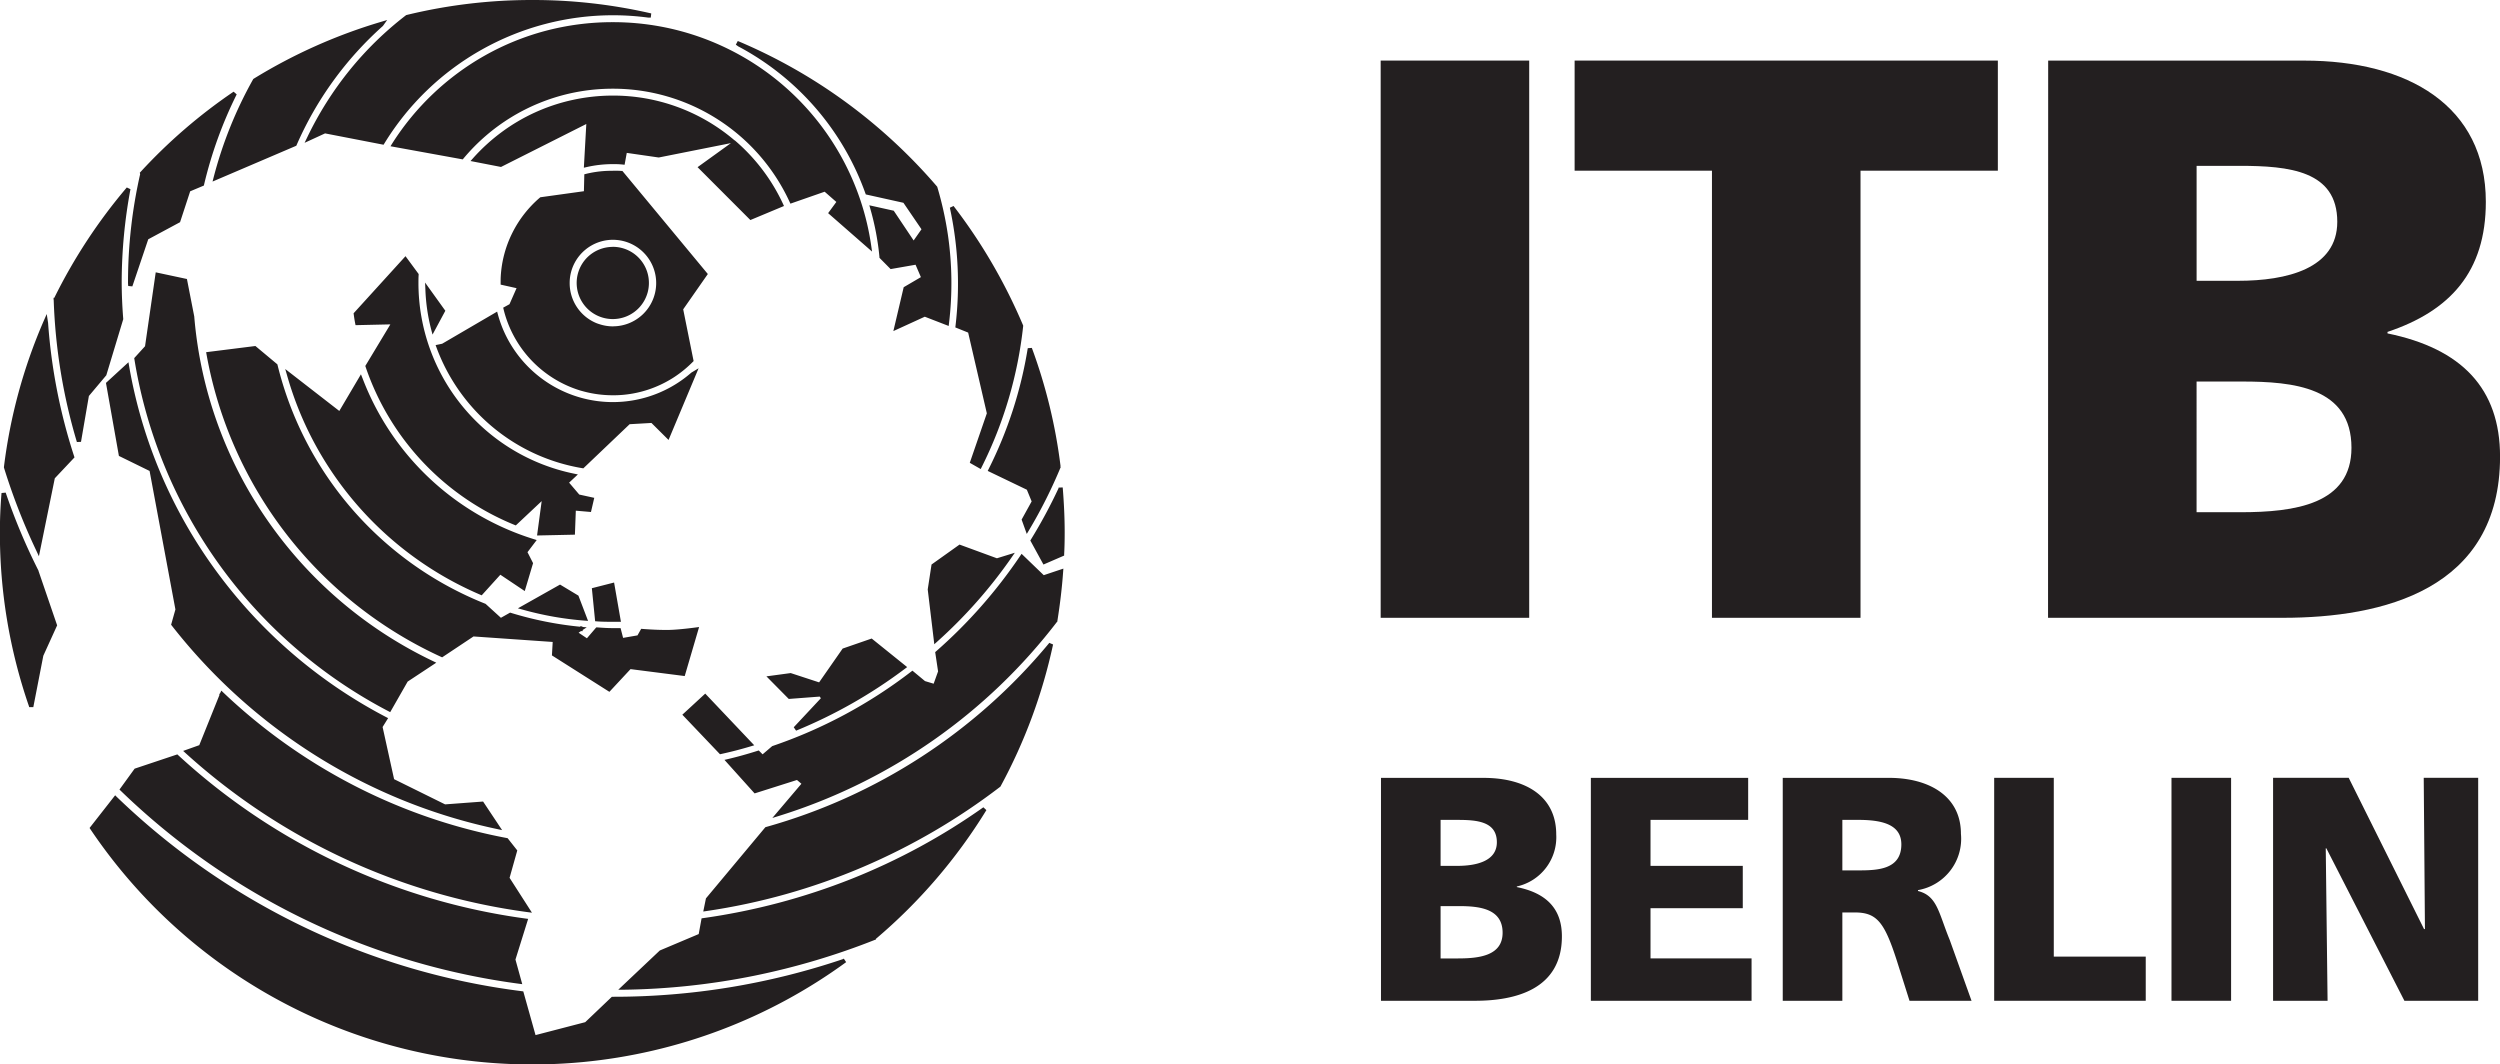 <svg xmlns="http://www.w3.org/2000/svg" id="Group_6390" data-name="Group 6390" width="152.254" height="64.828" viewBox="0 0 152.254 64.828"><g id="Group_6337" data-name="Group 6337" transform="translate(84.085 3.689)"><path id="path11938" d="M564.372,860.9h9.046v33.936h-9.046Z" transform="translate(-564.372 -860.9)" fill="#231f20"></path><path id="path11940" d="M616.225,894.836h9.046v-27.23h8.364V860.9H607.86v6.706h8.364v27.23" transform="translate(-596.048 -860.9)" fill="#231f20"></path><path id="path11942" d="M714.036,894.836h14.3c6.08,0,13.228-1.7,13.228-9.82,0-4.145-2.34-6.577-6.854-7.5v-.092c3.8-1.271,5.988-3.648,5.988-7.922,0-5.84-4.735-8.6-11.054-8.6h-15.6Zm9.046-14.389h2.764c3.114,0,6.669.332,6.669,4.035,0,3.445-3.445,3.924-6.761,3.924h-2.672Zm0-13.136H725.7c3.022,0,5.951.295,5.951,3.408,0,2.856-3.077,3.593-6.043,3.593h-2.524v-7" transform="translate(-673.392 -860.9)" fill="#231f20" fill-rule="evenodd"></path><path id="path11944" d="M564.44,1035.337h5.73c2.432,0,5.288-.681,5.288-3.924,0-1.658-.921-2.635-2.745-3v-.037a3.072,3.072,0,0,0,2.4-3.169c0-2.34-1.879-3.445-4.422-3.445H564.44Zm3.63-5.766h1.105c1.253,0,2.672.148,2.672,1.621,0,1.382-1.382,1.566-2.708,1.566h-1.069Zm0-5.25h1.05c1.2,0,2.377.11,2.377,1.363,0,1.142-1.234,1.437-2.414,1.437h-1.013v-2.8" transform="translate(-564.421 -978.077)" fill="#231f20" fill-rule="evenodd"></path><path id="path11946" d="M611.524,1035.337h9.783v-2.579h-6.154V1029.7h5.619v-2.579h-5.619v-2.8H621.1v-2.561h-9.58v13.578" transform="translate(-598.719 -978.077)" fill="#231f20"></path><path id="path11948" d="M654.537,1035.337h3.63v-5.379h.755c1.345,0,1.806.589,2.561,2.929l.774,2.45h3.777l-1.326-3.7c-.682-1.658-.755-2.69-1.935-2.985v-.055a3.173,3.173,0,0,0,2.616-3.427c0-2.321-1.971-3.409-4.385-3.409h-6.467Zm3.63-11.017h.958c1.381,0,2.635.239,2.635,1.492,0,1.547-1.474,1.584-2.635,1.584h-.958v-3.076" transform="translate(-630.05 -978.077)" fill="#231f20" fill-rule="evenodd"></path><path id="path11950" d="M701.96,1035.337h9.23v-2.69h-5.6v-10.888h-3.63v13.578" transform="translate(-664.596 -978.077)" fill="#231f20"></path><path id="path11952" d="M741.717,1021.759h3.63v13.578h-3.63Z" transform="translate(-693.555 -978.077)" fill="#231f20"></path><path id="path11954" d="M764.512,1035.337h3.316l-.111-9.285h.037l4.753,9.285H777v-13.578h-3.316l.074,9.212h-.055l-4.588-9.212h-4.606v13.578" transform="translate(-710.16 -978.077)" fill="#231f20"></path></g><g id="Group_6336" data-name="Group 6336" transform="translate(0 0)"><path id="path11870" d="M212.014,50.811a32.053,32.053,0,0,0-7.632.909,20.421,20.421,0,0,0-5.972,7.392l.96-.442,3.516.682a16.429,16.429,0,0,1,14.026-7.872,16.242,16.242,0,0,1,2.178.145h.133A31.868,31.868,0,0,0,212.014,50.811Zm-9.166,1.319a32.19,32.19,0,0,0-7.739,3.453,24.949,24.949,0,0,0-2.386,5.934l4.816-2.058a21.053,21.053,0,0,1,5.277-7.285Zm14.064.032A15.735,15.735,0,0,0,203.593,59.5l4.135.751A11.984,11.984,0,0,1,227.8,62.925l2.045-.713.858.751-.505.682,2.323,2.033A15.771,15.771,0,0,0,216.913,52.162Zm7.562,1.136.158.107a16.491,16.491,0,0,1,7.783,9.008l2.272.5,1.174,1.73-.638.909-1.288-1.925-1.225-.271a16.246,16.246,0,0,1,.562,2.967l.6.606,1.553-.271.41.953-1.1.644-.555,2.361,1.723-.789,1.351.524a20.272,20.272,0,0,0-.707-8.238A32.6,32.6,0,0,0,224.475,53.3Zm-30.584,3.074a32.246,32.246,0,0,0-5.643,4.867l.013.038a29.468,29.468,0,0,0-.745,6.54,1.876,1.876,0,0,0,.013.265l.985-2.916,1.938-1.042.619-1.887.827-.347A25.491,25.491,0,0,1,193.891,56.373Zm23.022.265a11.222,11.222,0,0,0-8.415,3.769l1.591.309,5.353-2.7-.152,2.714a7.254,7.254,0,0,1,1.622-.183,5.245,5.245,0,0,1,.612.025l.133-.726,2.058.3,4.438-.884A11.258,11.258,0,0,0,216.913,56.638ZM224.33,59.4l-2.058,1.483,3.049,3.055,1.843-.77A11.27,11.27,0,0,0,224.33,59.4Zm-7.417,1.818a6.451,6.451,0,0,0-1.61.2l-.025,1.042-2.727.379a6.705,6.705,0,0,0-2.336,4.715c-.007.125-.006.252-.006.379l1.023.227-.511,1.161-.335.183a6.747,6.747,0,0,0,4.545,4.842c.09.028.18.052.271.076a6.681,6.681,0,0,0,1.711.221c.117,0,.238,0,.353-.006s.227-.014.341-.025a6.691,6.691,0,0,0,2.822-.953c.093-.057.182-.115.271-.177a6.8,6.8,0,0,0,1-.833l-.631-3.137,1.471-2.115-5.107-6.161C217.263,61.215,217.092,61.214,216.913,61.214Zm-29.5.972a32.737,32.737,0,0,0-4.419,6.742A33.946,33.946,0,0,0,184.4,77.57l.486-2.828,1.067-1.262,1.016-3.365c-.06-.753-.095-1.52-.095-2.3A31.2,31.2,0,0,1,187.408,62.186Zm-4.419,6.742c0-.036-.005-.071-.006-.107v.12Zm54.571-5.618a20.9,20.9,0,0,1,.5,4.614,21.114,21.114,0,0,1-.151,2.62l.751.3,1.161,5.018L238.8,78.813l.454.259a25.065,25.065,0,0,0,2.512-8.541A32.969,32.969,0,0,0,237.561,63.31Zm-20.648,1.856a2.762,2.762,0,1,1-.821,5.4c-.087-.027-.17-.054-.253-.088a2.762,2.762,0,0,1-1.685-2.55,2.712,2.712,0,0,1,.013-.278A2.754,2.754,0,0,1,216.913,65.166Zm0,.682A2.08,2.08,0,1,0,219,67.924,2.075,2.075,0,0,0,216.913,65.847Zm-12.638.644-3.017,3.314c.024.179.052.37.088.549l2.247-.051-1.616,2.683a15.807,15.807,0,0,0,9,9.544l1.78-1.673-.309,2.3,2.033-.044.057-1.471.947.082.145-.625-.827-.177-.726-.852.442-.417a11.988,11.988,0,0,1-9.57-11.735c0-.167,0-.344.013-.511Zm-15.093.934-.638,4.4-.644.707a29.42,29.42,0,0,0,15.4,21.349l1.016-1.78,1.578-1.042a25.752,25.752,0,0,1-14.6-21.077l-.429-2.2Zm16.444.9a11.21,11.21,0,0,0,.347,2.392l.587-1.092Zm4.16,1.54-3.213,1.881-.278.057a11.349,11.349,0,0,0,8.781,7.272l2.809-2.676,1.433-.082.947.941,1.6-3.825-.095.057a7.394,7.394,0,0,1-11.987-3.623Zm-27.409.41a32.06,32.06,0,0,0-2.418,8.875,37.757,37.757,0,0,0,1.951,5.006l.9-4.4,1.174-1.244a34.1,34.1,0,0,1-1.591-8.156ZM195.1,71.895l-2.8.347A25.074,25.074,0,0,0,206.51,90.567l1.887-1.256,4.993.347-.051.871,3.339,2.121,1.263-1.351,3.257.417.789-2.689s-1.008.14-1.654.151-1.622-.057-1.622-.057l-.215.379-1.054.183-.158-.612h-.372c-.323,0-.63-.02-.953-.044l-.6.7-.764-.511.347-.227a21.489,21.489,0,0,1-4.274-.852l-.593.335-.985-.9a21.2,21.2,0,0,1-12.726-14.626Zm19.84,17.094.133.013-.095-.038ZM242.308,71.92a25.5,25.5,0,0,1-2.392,7.392l2.31,1.111.335.814-.612,1.111.2.562a29.5,29.5,0,0,0,1.925-3.838l-.025.025A31.945,31.945,0,0,0,242.308,71.92ZM187.326,73l-1.149,1.048.764,4.311,1.868.915L190.4,87.8l-.253.9a34.017,34.017,0,0,0,19.733,12.347l-.941-1.414-2.273.17-3.194-1.578-.72-3.289.29-.467A30.032,30.032,0,0,1,187.326,73Zm9.866.5a20.552,20.552,0,0,0,11.7,13.288l1.149-1.269,1.433.959.442-1.483-.353-.694.5-.656a16.514,16.514,0,0,1-10.51-9.866L200.292,75.9Zm46.99,6.881v.069a30.77,30.77,0,0,1-1.7,3.156l.707,1.294,1.079-.467c.024-.443.032-.883.032-1.326C244.3,82.185,244.254,81.276,244.183,80.379Zm-64.368.347c-.06.789-.095,1.578-.095,2.38a32.184,32.184,0,0,0,1.767,10.561l.013.057.612-3.144.827-1.818L181.821,85.5A37.242,37.242,0,0,1,179.814,80.726Zm58.233,3.264-1.61,1.149-.221,1.446.372,3.074a29.258,29.258,0,0,0,4.488-5.081l-.776.24Zm3.781.619a30.326,30.326,0,0,1-5.145,5.839l.17,1.136-.322.9-.669-.2-.707-.587a29.521,29.521,0,0,1-8.471,4.545l-.656.562-.265-.265c-.6.191-1.2.361-1.812.5l1.635,1.818,2.569-.814.423.36-1.566,1.843A33.96,33.96,0,0,0,243.9,88.427l-.038.038c.155-.981.275-1.962.347-2.967l-1.086.36Zm-24.947,1.7-1.111.284.177,1.793c.323.024.643.025.966.025h.335Zm-3.194.114-2.235,1.256a19.532,19.532,0,0,0,3.75.663l-.5-1.307Zm18.956,3.282-1.66.574-1.465,2.1-1.793-.587-1.193.158,1.136,1.149,1.9-.145.17.253-1.723,1.843a29.728,29.728,0,0,0,6.6-3.756Zm10.946.189-.025.038a34.557,34.557,0,0,1-17.3,11.23l-3.573,4.28-.12.587A38.478,38.478,0,0,0,240.408,98.5,32.244,32.244,0,0,0,243.589,89.9ZM193.14,92.921l-.025.038.006.006Zm-.019.044-1.288,3.2-.833.3a38.52,38.52,0,0,0,20.736,9.639l-1.244-1.938.467-1.66-.518-.657A34.438,34.438,0,0,1,193.121,92.965Zm29.416.139-1.206,1.111,2.153,2.26c.61-.132,1.207-.288,1.805-.467Zm-32.175,3.668-2.487.84-.833,1.149a42.923,42.923,0,0,0,24.183,11.71l-.372-1.351.739-2.367A39.1,39.1,0,0,1,190.362,96.772Zm-3.743,2.538-1.408,1.805a32.311,32.311,0,0,0,45.841,8.061l-.063.038a43.8,43.8,0,0,1-14.077,2.3l-1.61,1.534-3.181.827-.758-2.7A43.474,43.474,0,0,1,186.619,99.309Zm52.937.644a38.951,38.951,0,0,1-17.126,6.773l-.17.934-2.411,1.023-2.272,2.146a42.91,42.91,0,0,0,15.32-3.055l-.088.025A32.621,32.621,0,0,0,239.555,99.953Z" transform="translate(-179.59 -50.684)" fill="#231f20"></path><path id="path11870_-_Outline" data-name="path11870 - Outline" d="M211.411,50.079a32.078,32.078,0,0,1,7.238.818l-.029.255h-.15a16.138,16.138,0,0,0-2.16-.144,16.335,16.335,0,0,0-13.916,7.81l-.047.076-3.563-.691-1.247.574.155-.323a20.851,20.851,0,0,1,2.571-4.08,20.484,20.484,0,0,1,3.438-3.358l.022-.017.026-.007A32.22,32.22,0,0,1,211.411,50.079Zm5.156.671a32.387,32.387,0,0,0-12.731.486,20.228,20.228,0,0,0-3.373,3.3,20.563,20.563,0,0,0-2.38,3.7l.667-.307,3.469.673a16.677,16.677,0,0,1,5.873-5.676,16.472,16.472,0,0,1,8.217-2.181Zm-14,.547-.258.361-.011.01a20.924,20.924,0,0,0-5.245,7.24l-.021.047-5.1,2.181.065-.254a25.042,25.042,0,0,1,2.4-5.964l.016-.029.029-.018a32.343,32.343,0,0,1,7.77-3.467Zm-5.73,7.46a21.175,21.175,0,0,1,4.923-6.948,32.1,32.1,0,0,0-7.159,3.263,24.82,24.82,0,0,0-2.29,5.619Zm19.471-7.328a15.886,15.886,0,0,1,15.739,13.626l.049.345-2.675-2.34.5-.682-.712-.623-2.085.727-.049-.107a11.845,11.845,0,0,0-10.772-6.894,11.917,11.917,0,0,0-2.658.3,11.836,11.836,0,0,0-6.428,3.947l-.048.058-4.4-.8.1-.162a15.978,15.978,0,0,1,5.651-5.366,15.779,15.779,0,0,1,3.69-1.5A15.951,15.951,0,0,1,216.309,51.429Zm15.429,13.314a15.456,15.456,0,0,0-1.713-4.943,15.641,15.641,0,0,0-26.822-1l3.871.7a12.111,12.111,0,0,1,20.192,2.656l2.006-.7,1,.879-.505.682Zm-7.817-12.167a32.575,32.575,0,0,1,6.6,3.738,32.946,32.946,0,0,1,5.526,5.115l.018.021.008.026a20.937,20.937,0,0,1,.636,2.854,20.422,20.422,0,0,1,.075,5.436l-.02.165-1.455-.564-1.914.876.629-2.672,1.048-.614-.325-.755-1.519.265-.68-.687,0-.046a16.156,16.156,0,0,0-.557-2.943l-.06-.209,1.487.33,1.212,1.812.478-.682-1.1-1.613-2.292-.509-.024-.067a16.36,16.36,0,0,0-7.722-8.937l-.006,0L223.8,52.8Zm11.91,9a32.5,32.5,0,0,0-10.071-7.869q.456.316.889.662a16.608,16.608,0,0,1,5.26,7.33l2.253.5,1.253,1.846-.8,1.136-1.364-2.039-.964-.214a16.417,16.417,0,0,1,.5,2.736l.52.525,1.587-.277.5,1.152-1.149.674-.482,2.05,1.533-.7,1.246.483a20.17,20.17,0,0,0-.093-5.2A20.678,20.678,0,0,0,235.831,61.576Zm-42.616-5.914.188.165a25.481,25.481,0,0,0-1.985,5.489l-.015.064-.833.35-.616,1.88-1.938,1.042-.968,2.868-.25-.023a1.968,1.968,0,0,1-.014-.283,29.686,29.686,0,0,1,.74-6.533L187.5,60.6l.052-.056A32.429,32.429,0,0,1,193.215,55.662Zm-2.033,5.53a25.969,25.969,0,0,1,1.772-5.037,32.235,32.235,0,0,0-5.164,4.513l-.008.035a29.546,29.546,0,0,0-.737,6.014l.758-2.244,1.937-1.041.621-1.894ZM216.309,55.9a11.387,11.387,0,0,1,7.323,2.65l.094.079.007-.005.077.067a11.485,11.485,0,0,1,1.633,1.752,11.364,11.364,0,0,1,1.234,2.06l.056.122-2.047.855L221.47,60.26l2.032-1.465-4.387.874-.022,0-1.935-.279-.132.723-.12-.014a5.091,5.091,0,0,0-.6-.024,7.1,7.1,0,0,0-1.594.18l-.167.038.149-2.662L209.5,60.247l-1.857-.361.151-.169a11.493,11.493,0,0,1,1.736-1.586,11.313,11.313,0,0,1,4.31-1.961A11.52,11.52,0,0,1,216.309,55.9Zm6.946,2.676a11.129,11.129,0,0,0-6.946-2.417,11.262,11.262,0,0,0-2.409.26,11.054,11.054,0,0,0-4.212,1.916,11.229,11.229,0,0,0-1.543,1.381l1.322.257,5.513-2.783-.155,2.768a7.333,7.333,0,0,1,1.484-.15c.178,0,.342,0,.507.014l.134-.731,2.159.311Zm3.131,3.913a11.141,11.141,0,0,0-2.668-3.536l-1.851,1.335,2.881,2.886Zm-10.077-2.013c.189,0,.359,0,.527.013l.055,0,.035.042,5.169,6.236-1.5,2.15.634,3.151-.048.049a6.945,6.945,0,0,1-1.016.849c-.1.07-.191.127-.277.18a6.82,6.82,0,0,1-2.876.972c-.107.011-.217.019-.347.026s-.237.007-.36.007a6.833,6.833,0,0,1-1.744-.225h0c-.09-.024-.182-.048-.273-.076a6.876,6.876,0,0,1-4.632-4.934l-.023-.1.383-.21.43-.977-.97-.216v-.135c0-.116,0-.236.007-.354a6.764,6.764,0,0,1,.716-2.681,6.845,6.845,0,0,1,1.664-2.125l.029-.025,2.656-.369.025-1.03.095-.024A6.54,6.54,0,0,1,216.309,60.481Zm.454.267c-.142-.008-.291-.009-.454-.009a6.319,6.319,0,0,0-1.483.168l-.026,1.053-2.8.389a6.585,6.585,0,0,0-1.573,2.021,6.507,6.507,0,0,0-.689,2.579c0,.088-.006.177-.006.268l1.075.239-.592,1.346-.286.156a6.618,6.618,0,0,0,4.434,4.653c.086.027.172.049.263.073h0a6.574,6.574,0,0,0,1.678.217c.119,0,.236,0,.347-.006s.232-.014.334-.025a6.561,6.561,0,0,0,2.767-.935c.082-.051.167-.106.266-.173a6.673,6.673,0,0,0,.93-.769l-.628-3.123,1.446-2.079Zm-30.057.751.226.107a31.084,31.084,0,0,0-.534,5.607c0,.73.032,1.5.094,2.288l0,.024-1.031,3.413L184.4,74.195l-.48,2.793L183.67,77a34.107,34.107,0,0,1-1.413-8.665l-.007,0v-.12h.045A32.863,32.863,0,0,1,186.706,61.5Zm-.474,8c-.062-.786-.093-1.555-.093-2.284a31.022,31.022,0,0,1,.454-5.176,32.587,32.587,0,0,0-4.077,6.315,33.968,33.968,0,0,0,1.245,8.041l.4-2.312,1.072-1.269Zm50.828-6.87a32.75,32.75,0,0,1,2.339,3.481,33.206,33.206,0,0,1,1.888,3.769l.013.031,0,.033a25.2,25.2,0,0,1-2.525,8.584l-.061.122-.666-.379,1.039-3.014-1.138-4.917-.781-.315.012-.1a21.865,21.865,0,0,0-.345-7.19Zm3.976,7.32a32.882,32.882,0,0,0-3.833-6.7,22.3,22.3,0,0,1,.242,6.613l.722.291.015.066,1.17,5.054-.993,2.882.243.138a24.927,24.927,0,0,0,2.435-8.341Zm-24.726-5.514a2.891,2.891,0,1,1-.859,5.65c-.085-.026-.175-.055-.264-.093a2.891,2.891,0,0,1-1.764-2.669,2.846,2.846,0,0,1,.013-.291,2.884,2.884,0,0,1,2.874-2.6Zm0,5.523a2.635,2.635,0,1,0-2.617-2.9,2.555,2.555,0,0,0-.012.265,2.633,2.633,0,0,0,1.606,2.431c.079.033.159.059.241.084A2.644,2.644,0,0,0,216.309,69.956Zm0-4.842a2.2,2.2,0,1,1-1.56.646A2.212,2.212,0,0,1,216.309,65.115Zm0,4.16a1.951,1.951,0,1,0,0-3.9,1.951,1.951,0,0,0,0,3.9Zm-12.627-3.59.8,1.086,0,.048c-.011.159-.012.328-.012.5a11.854,11.854,0,0,0,9.466,11.608l.244.05-.534.5.618.725.913.2-.2.862-.923-.08L214,82.641l-2.305.05.281-2.093L210.4,82.078l-.077-.031a15.916,15.916,0,0,1-9.069-9.623l-.019-.057,1.526-2.533-2.121.048-.021-.106c-.032-.158-.06-.335-.09-.557l-.008-.06.04-.044Zm.539,1.164-.56-.757-2.871,3.153c.02.142.039.265.059.375l2.373-.053L201.515,72.4a15.686,15.686,0,0,0,8.826,9.378l1.984-1.865-.338,2.515,1.76-.038.057-1.485.97.084.09-.388-.741-.158-.834-.979.352-.332a11.99,11.99,0,0,1-3.6-1.453,12.092,12.092,0,0,1-5.836-10.356C204.211,67.159,204.212,67,204.221,66.848Zm-15.751-.181,1.9.406.447,2.287v.007A25.437,25.437,0,0,0,195.368,81.9a25.765,25.765,0,0,0,9.982,8.438l.207.1-1.743,1.151-1.063,1.861-.11-.058a29.494,29.494,0,0,1-15.47-21.442l-.01-.061.659-.724Zm1.683.623-1.467-.313-.623,4.3-.629.69a29.115,29.115,0,0,0,5.21,12.463,29.368,29.368,0,0,0,10,8.672l.97-1.7,1.414-.933a25.948,25.948,0,0,1-12.985-14.361,25.719,25.719,0,0,1-1.483-6.716Zm14.721,0,1.234,1.718-.78,1.451-.084-.316a11.39,11.39,0,0,1-.351-2.42Zm.93,1.737-.626-.872a11.078,11.078,0,0,0,.237,1.6Zm3.458.033.044.163a7.187,7.187,0,0,0,.975,2.134,7.263,7.263,0,0,0,10.8,1.426l.009-.008.442-.265-1.83,4.366-1.042-1.035-1.328.076-2.821,2.688-.063-.01a11.477,11.477,0,0,1-8.881-7.355l-.052-.141.4-.083Zm7.046,5.767a7.513,7.513,0,0,1-7.206-5.375l-3.087,1.808-.15.031a11.22,11.22,0,0,0,8.564,7.038l2.8-2.665,1.538-.088.852.846,1.34-3.2a7.5,7.5,0,0,1-4.647,1.6Zm-34.476-5.621.082.534a34,34,0,0,0,1.585,8.125l.024.073-1.2,1.273-.967,4.747-.166-.355a37.791,37.791,0,0,1-1.957-5.023l-.008-.026,0-.027a32.147,32.147,0,0,1,2.427-8.911Zm1.4,8.666a34.216,34.216,0,0,1-1.539-7.681,31.909,31.909,0,0,0-2.2,8.341,36.911,36.911,0,0,0,1.771,4.605l.825-4.05Zm11.309-6.718,1.338,1.117.01.041a21.047,21.047,0,0,0,12.648,14.537l.022.009.933.849.56-.316.053.016a21.423,21.423,0,0,0,4.2.843l.056-.038.14.056.218.02-.24.157-.019.079-.081-.008h-.008l-.146.1.506.339.568-.663.065,0c.312.023.619.044.944.044h.473l.153.594.877-.152.225-.4.082.007c.007,0,.752.061,1.352.061.093,0,.179,0,.255,0h0c.631-.012,1.629-.149,1.638-.15l.2-.027-.876,2.986-3.3-.422L216.1,92.213,212.6,89.994l.047-.819-4.822-.335-1.911,1.272-.066-.03a25.149,25.149,0,0,1-14.283-18.42l-.024-.134Zm1.107,1.261-1.187-.991-2.611.324a24.774,24.774,0,0,0,4.857,10.774,25.011,25.011,0,0,0,9.189,7.292l1.864-1.241,5.164.359-.053.923,3.185,2.023,1.234-1.321,3.214.411.7-2.393c-.327.041-.991.118-1.471.127-.079,0-.168,0-.264,0-.492,0-1.077-.04-1.29-.055l-.2.361-1.232.214-.163-.631h-.272c-.311,0-.6-.018-.9-.04l-.632.738-1.021-.684.206-.135a21.777,21.777,0,0,1-3.883-.8l-.627.353-1.036-.943a21.314,21.314,0,0,1-12.772-14.665Zm46.179-1.146a32.15,32.15,0,0,1,1.749,7.206l-.037,0,.053.036a29.649,29.649,0,0,1-1.934,3.855l-.14.234-.314-.874.611-1.108-.292-.711-2.384-1.146.059-.117a25.528,25.528,0,0,0,1.462-3.557,25.256,25.256,0,0,0,.918-3.8Zm1.492,7.231a32,32,0,0,0-1.568-6.683,25.648,25.648,0,0,1-2.263,6.829l2.237,1.076.377.917-.614,1.114.089.248A29.454,29.454,0,0,0,243.317,78.5ZM186.81,72.141l.04.232a29.672,29.672,0,0,0,5.387,12.595A30.042,30.042,0,0,0,202.5,93.75l.124.064-.336.541.7,3.177,3.107,1.535,2.313-.173,1.158,1.74-.31-.066a33.933,33.933,0,0,1-11.084-4.5,34.319,34.319,0,0,1-8.724-7.89l-.04-.052.262-.93-1.573-8.435-1.869-.916-.788-4.446Zm15.448,21.773A30.243,30.243,0,0,1,188.6,79.15a29.891,29.891,0,0,1-1.959-6.5l-.923.842.74,4.177,1.868.915.012.064,1.6,8.558-.243.862a33.96,33.96,0,0,0,13.875,10.484,33.711,33.711,0,0,0,5.431,1.7l-.722-1.086-2.232.167-3.281-1.621-.744-3.4Zm-5.9-21.362,3.293,2.555,1.318-2.232.1.25a16.357,16.357,0,0,0,10.428,9.789l.176.055-.561.739.34.668-.507,1.7-1.486-.995-1.136,1.254-.085-.036a20.726,20.726,0,0,1-10.016-9.08,20.471,20.471,0,0,1-1.755-4.291Zm3.367,2.939-2.9-2.251a20.222,20.222,0,0,0,1.621,3.856,20.466,20.466,0,0,0,9.806,8.93l1.162-1.283,1.38.924.377-1.266-.367-.721.437-.575a16.493,16.493,0,0,1-3.28-1.468,16.662,16.662,0,0,1-7.04-8.172Zm43.983,4.273c.081,1.012.12,1.908.12,2.737,0,.509-.01.932-.032,1.333l0,.08-1.261.546-.8-1.463.039-.064a30.836,30.836,0,0,0,1.679-3.117v-.041Zm-.165,3.976c.019-.372.027-.769.027-1.239,0-.67-.026-1.383-.079-2.168-.423.875-.913,1.771-1.461,2.671l.615,1.125Zm-64.21-3.66a36.907,36.907,0,0,0,2,4.756l0,.008,0,.008,1.134,3.312-.842,1.851-.609,3.129-.253,0-.011-.05a32.3,32.3,0,0,1-1.772-10.6c0-.764.031-1.545.1-2.39Zm1.766,4.864a37.235,37.235,0,0,1-1.8-4.184c-.035.6-.052,1.177-.052,1.741a32.06,32.06,0,0,0,1.62,10.1l.52-2.669.812-1.785Zm56.325-1.7,2.277.835,1.092-.337-.213.307a29.457,29.457,0,0,1-4.508,5.1l-.185.166-.4-3.339.232-1.517Zm2.27,1.108-2.23-.818-1.51,1.078-.21,1.374.34,2.808a29.241,29.241,0,0,0,4.067-4.583Zm1.51-.544,1.349,1.3,1.195-.4-.014.193c-.068.955-.182,1.929-.348,2.978l-.013,0,.025.022a34.088,34.088,0,0,1-16.95,11.862l-.424.132,1.77-2.084-.27-.23-2.58.818-1.836-2.042.212-.05c.582-.137,1.188-.306,1.8-.5l.075-.024.236.236.585-.5.023-.008a29.363,29.363,0,0,0,8.434-4.525l.082-.063.766.636.527.159.269-.75-.176-1.174.053-.046a30.182,30.182,0,0,0,5.123-5.814Zm1.282,1.6-1.24-1.2a30.443,30.443,0,0,1-5.027,5.69l.165,1.1-.374,1.042-.812-.245-.648-.538a29.617,29.617,0,0,1-8.4,4.494l-.729.623-.294-.294c-.521.165-1.036.31-1.535.433l1.434,1.595,2.558-.811.576.49-1.358,1.6a33.836,33.836,0,0,0,16.333-11.558c.152-.964.26-1.864.329-2.745Zm-26.1.148.417,2.391h-.488c-.345,0-.656,0-.975-.026l-.108-.008-.2-2.011Zm.109,2.133-.316-1.813-.868.222.155,1.573c.274.016.548.018.848.018Zm-3.4-2.009,1.119.674.587,1.538-.2-.015a19.586,19.586,0,0,1-3.774-.667l-.3-.083Zm.909.849-.914-.551-1.892,1.064a19.217,19.217,0,0,0,3.216.561Zm18.07,2.437,2.161,1.74-.133.1a29.885,29.885,0,0,1-6.632,3.772l-.143-.208,1.653-1.768-.071-.1-1.885.144-1.361-1.376,1.48-.2,1.729.566,1.434-2.058Zm1.74,1.732-1.79-1.441-1.553.537-1.5,2.146-1.856-.608-.906.12.911.922,1.915-.146.27.4-1.38,1.476A29.66,29.66,0,0,0,233.8,90.692Zm9.073-1.469.234.1a32.419,32.419,0,0,1-3.194,8.632l-.013.024-.022.017a38.865,38.865,0,0,1-8.366,4.884,38.456,38.456,0,0,1-9.527,2.679l-.182.027.163-.8,3.62-4.336.039-.011a34.427,34.427,0,0,0,17.227-11.183ZM239.7,97.806a32.145,32.145,0,0,0,3.038-8.013,34.683,34.683,0,0,1-17,10.883l-3.526,4.224-.076.374a38.2,38.2,0,0,0,9.281-2.634A38.607,38.607,0,0,0,239.7,97.806Zm-47.235-5.668.131.125h0l.007.007h0a34.518,34.518,0,0,0,7.9,5.624,34.147,34.147,0,0,0,9.351,3.223l.048.009.588.746-.469,1.668,1.363,2.124-.277-.037a38.648,38.648,0,0,1-20.806-9.671l-.16-.145.982-.35,1.233-3.065-.022-.021.075-.113Zm17.3,9.224a34.406,34.406,0,0,1-9.374-3.238,34.77,34.77,0,0,1-7.826-5.537l-1.239,3.079-.684.243a38.388,38.388,0,0,0,20.229,9.424l-1.123-1.751.465-1.653Zm12.172-9.042,2.984,3.148-.2.06c-.623.187-1.217.341-1.815.47l-.071.015-2.293-2.407Zm2.507,3.021-2.52-2.658-1.015.936,2.012,2.112C223.427,95.62,223.927,95.492,224.447,95.34Zm-34.657.681.056.052A38.972,38.972,0,0,0,211,106.02l.152.02-.773,2.477.414,1.5-.193-.026a42.989,42.989,0,0,1-19.056-7.448,43.451,43.451,0,0,1-5.2-4.3l-.081-.078.923-1.273Zm21.029,10.234a39.23,39.23,0,0,1-21.091-9.94l-2.376.8-.743,1.025a42.982,42.982,0,0,0,10.892,7.624,42.626,42.626,0,0,0,12.944,3.946l-.331-1.2.011-.036ZM186,98.513l.1.1a43.62,43.62,0,0,0,11.231,7.843,43.139,43.139,0,0,0,13.44,3.989l.085.011.746,2.662,3.026-.787,1.623-1.547h.052a43.653,43.653,0,0,0,14.022-2.293l.051-.031.143.215a32.438,32.438,0,0,1-46.025-8.093l-.052-.078Zm24.657,12.177a43.4,43.4,0,0,1-13.435-4A43.877,43.877,0,0,1,186.029,98.9l-1.262,1.618a32.149,32.149,0,0,0,44.866,8.476,43.946,43.946,0,0,1-13.272,2.05l-1.6,1.521-3.337.867Zm28.218-11.446.185.173a32.682,32.682,0,0,1-6.733,7.842l.011.032a43.533,43.533,0,0,1-7.436,2.216,42.926,42.926,0,0,1-7.931.848l-.331,0,2.53-2.39,2.369-1,.175-.957.092-.013a39.415,39.415,0,0,0,9.04-2.392A38.679,38.679,0,0,0,238.877,99.244Zm-6.756,7.855v0a32.466,32.466,0,0,0,6.387-7.281,38.931,38.931,0,0,1-7.564,4.027,39.664,39.664,0,0,1-9.007,2.395l-.166.911-2.454,1.041-2.013,1.9a42.677,42.677,0,0,0,7.55-.838A43.27,43.27,0,0,0,232.122,107.1Z" transform="translate(-178.987 -50.079)" fill="#231f20"></path></g></svg>